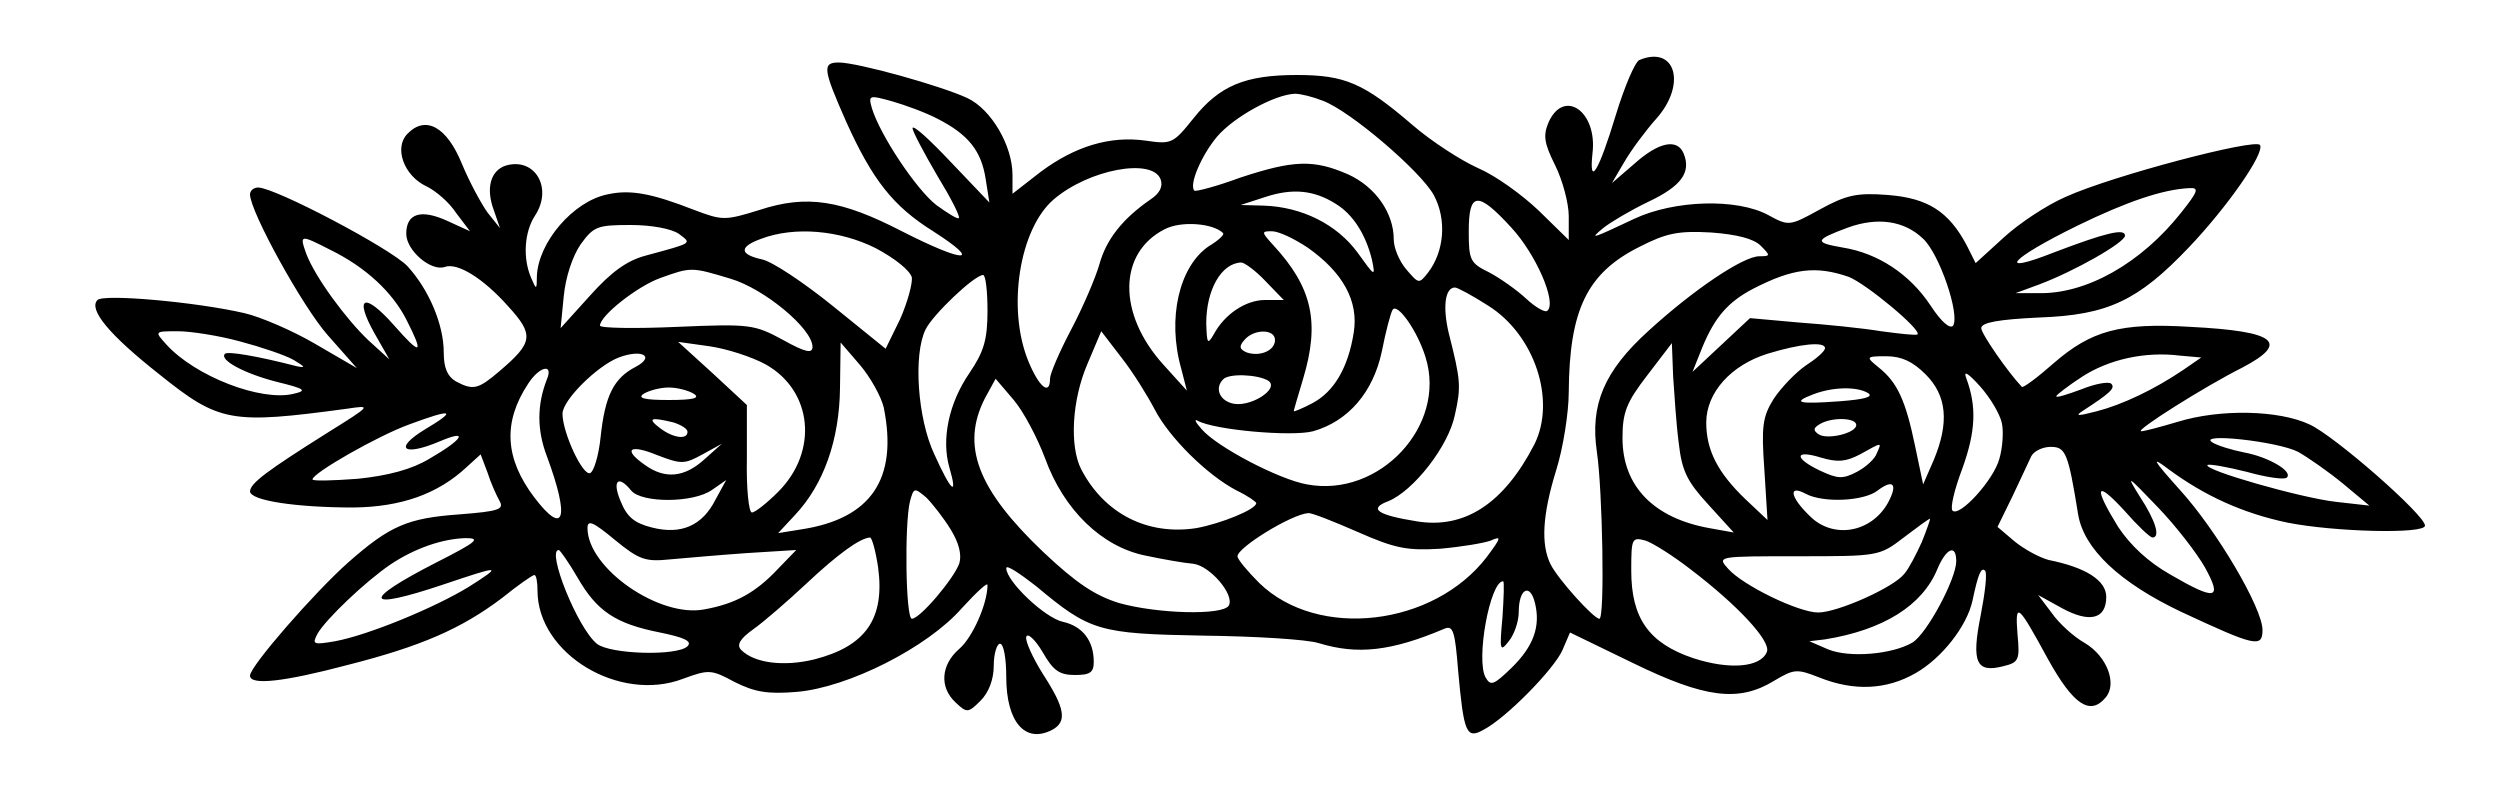 <?xml version="1.0" encoding="UTF-8" standalone="yes"?>
<svg version="1.0" xmlns="http://www.w3.org/2000/svg" width="300pt" height="96pt" viewBox="0 0 400 128" preserveAspectRatio="xMidYMid meet">
  <g transform="translate(0,128) scale(0.1,-0.1)" fill="#000000" stroke="none">
    <path d="M2623 1184 c-7 -3 -24 -43 -38 -89 -27 -89 -43 -116 -37 -60 8 66
-45 104 -70 50 -9 -21 -8 -33 10 -69 12 -24 22 -61 22 -82 l0 -38 -47 46 c-27
26 -70 57 -98 69 -27 12 -75 43 -105 69 -78 67 -108 80 -185 80 -83 0 -124
-17 -166 -70 -32 -40 -35 -41 -76 -35 -57 8 -113 -9 -168 -50 l-45 -35 0 30
c0 47 -34 105 -72 123 -43 20 -176 57 -206 57 -27 0 -25 -11 12 -95 42 -93 75
-135 139 -175 81 -52 50 -51 -50 0 -97 50 -152 59 -228 34 -55 -17 -59 -17
-104 0 -69 27 -103 33 -139 25 -55 -11 -111 -77 -113 -131 0 -22 -1 -22 -9 -3
-14 32 -11 74 6 100 29 44 0 94 -47 80 -24 -8 -32 -36 -19 -71 l10 -29 -20 25
c-10 14 -29 49 -41 78 -24 59 -58 78 -87 48 -22 -22 -6 -67 30 -84 15 -7 37
-26 48 -43 l22 -29 -35 16 c-43 20 -67 13 -67 -20 0 -27 40 -61 62 -53 20 7
61 -18 101 -63 42 -46 40 -58 -14 -104 -34 -29 -42 -31 -70 -16 -13 8 -19 21
-19 46 0 45 -24 101 -58 138 -26 28 -212 126 -239 126 -7 0 -13 -5 -13 -11 0
-27 84 -180 125 -226 l46 -52 -67 39 c-36 21 -87 43 -113 49 -78 18 -225 31
-235 21 -15 -15 19 -56 99 -119 96 -77 114 -80 300 -55 40 6 40 6 -32 -39 -97
-61 -122 -80 -123 -93 0 -15 74 -26 166 -26 75 1 134 21 181 65 l22 20 11 -29
c5 -16 14 -36 19 -45 8 -14 0 -17 -64 -22 -83 -6 -111 -18 -178 -77 -54 -48
-157 -166 -157 -181 0 -16 54 -10 156 17 118 30 182 58 247 107 26 21 49 37
52 37 3 0 5 -11 5 -25 0 -101 131 -180 233 -141 41 15 45 15 82 -5 32 -16 52
-20 100 -16 82 7 209 71 264 134 23 25 41 42 41 37 0 -30 -24 -84 -45 -102
-30 -26 -32 -62 -6 -86 18 -17 20 -17 40 3 13 13 21 34 21 56 0 19 5 35 10 35
6 0 10 -24 10 -53 0 -72 30 -107 73 -85 25 13 21 35 -14 89 -17 27 -29 54 -27
60 2 7 14 -4 26 -24 17 -30 27 -37 52 -37 24 0 30 4 30 21 0 34 -18 57 -49 64
-29 6 -91 65 -91 86 0 6 21 -8 48 -29 86 -72 100 -76 267 -79 83 -1 166 -6
185 -12 62 -19 116 -13 201 23 14 6 17 -4 22 -67 9 -99 13 -110 40 -95 37 19
114 98 127 128 l12 28 101 -49 c115 -56 169 -63 226 -28 32 19 36 19 72 5 55
-22 107 -20 154 7 42 24 82 75 91 116 9 43 14 54 20 48 4 -3 0 -36 -7 -72 -15
-75 -7 -92 36 -81 25 6 27 10 23 51 -4 53 0 50 49 -40 40 -72 67 -91 92 -61
19 22 2 66 -33 87 -18 10 -42 32 -53 48 l-22 29 38 -21 c44 -24 71 -18 71 18
0 26 -32 47 -92 59 -15 4 -39 17 -55 30 l-27 23 24 49 c13 27 26 56 30 64 4 8
18 15 31 15 24 0 28 -9 44 -108 9 -55 66 -109 165 -156 118 -55 130 -58 130
-29 0 35 -73 159 -132 224 -44 49 -47 55 -18 33 57 -42 118 -70 189 -85 74
-15 221 -19 221 -5 0 17 -145 144 -185 162 -49 23 -143 25 -211 4 -27 -8 -53
-15 -58 -15 -12 0 102 72 162 102 76 40 54 58 -83 65 -113 7 -159 -6 -219 -58
-26 -23 -49 -40 -51 -38 -22 23 -65 85 -65 94 0 9 28 14 93 17 110 4 158 27
239 112 61 64 122 151 114 164 -7 11 -236 -49 -311 -83 -30 -13 -74 -42 -99
-65 l-45 -41 -14 28 c-29 55 -63 76 -126 81 -50 4 -67 0 -109 -23 -49 -27 -50
-27 -83 -9 -50 27 -150 24 -214 -6 -68 -32 -73 -34 -50 -15 11 9 43 28 72 42
53 25 69 47 57 77 -10 25 -40 19 -79 -16 l-36 -31 20 34 c11 19 34 50 51 69
49 55 31 118 -27 94z m-1123 -94 c49 -25 70 -51 77 -96 l6 -38 -61 64 c-34 36
-61 61 -62 55 0 -5 18 -39 39 -75 22 -36 38 -67 35 -69 -2 -2 -18 8 -36 21
-32 25 -90 112 -103 155 -6 21 -4 21 32 11 21 -6 54 -18 73 -28z m616 29 c44
-16 157 -113 178 -151 21 -39 17 -90 -9 -124 -15 -19 -15 -18 -35 5 -11 13
-20 34 -20 48 0 42 -29 84 -73 104 -55 24 -87 23 -172 -5 -38 -14 -72 -23 -74
-21 -9 9 11 56 36 86 27 32 93 68 125 69 9 0 29 -5 44 -11z m-259 -126 c4 -11
-1 -22 -16 -32 -45 -31 -71 -64 -82 -104 -6 -21 -26 -68 -45 -104 -19 -36 -34
-71 -34 -79 0 -28 -18 -13 -35 29 -34 84 -14 211 41 258 56 48 158 67 171 32z
m280 -39 c28 -17 48 -49 58 -89 6 -29 5 -28 -23 11 -33 45 -89 73 -150 75
l-37 1 40 13 c43 14 77 11 112 -11z m1353 -14 c-64 -81 -152 -131 -229 -129
l-36 0 38 14 c56 21 137 67 137 78 0 12 -30 5 -114 -27 -94 -37 -70 -10 38 43
78 38 136 58 179 60 16 1 14 -5 -13 -39z m-1072 -24 c39 -42 73 -119 58 -133
-3 -4 -19 5 -34 19 -15 14 -42 33 -59 42 -31 15 -33 20 -33 66 0 63 14 65 68
6z m-461 -9 c2 -3 -8 -12 -23 -21 -47 -32 -67 -115 -44 -196 l9 -35 -38 42
c-73 81 -72 178 2 216 26 14 78 10 94 -6z m1120 -9 c26 -24 59 -121 48 -139
-5 -6 -19 6 -36 32 -33 50 -84 84 -141 93 -46 8 -45 12 9 32 47 17 90 11 120
-18z m-1991 8 c21 -16 24 -14 -53 -35 -30 -8 -55 -26 -89 -64 l-47 -52 5 51
c3 31 14 64 27 83 21 29 27 31 80 31 34 0 65 -6 77 -14z m315 -23 c32 -17 55
-36 58 -47 1 -10 -7 -40 -19 -67 l-23 -47 -84 68 c-47 38 -98 72 -114 75 -36
8 -37 20 -1 33 53 20 125 14 183 -15z m691 1 c57 -40 82 -86 74 -136 -9 -57
-32 -95 -66 -113 -17 -9 -30 -14 -30 -13 0 2 7 25 15 52 27 90 15 146 -48 214
-19 21 -19 22 -2 22 11 0 36 -12 57 -26z m725 3 c16 -16 16 -17 -2 -17 -26 0
-106 -54 -177 -119 -72 -65 -94 -119 -83 -194 9 -60 13 -267 4 -267 -9 0 -66
63 -78 87 -16 32 -13 80 9 151 11 35 20 92 20 125 1 131 29 190 113 232 43 22
62 26 115 23 41 -3 68 -10 79 -21z m-2288 -7 c57 -28 99 -68 121 -111 29 -57
24 -59 -20 -9 -47 53 -64 46 -31 -13 l24 -42 -33 30 c-37 35 -86 102 -100 139
-11 31 -10 31 39 6z m1496 -50 l29 -30 -30 0 c-31 0 -65 -23 -82 -55 -10 -17
-11 -15 -12 18 0 53 24 96 56 97 5 0 23 -13 39 -30z m-856 4 c54 -16 131 -80
131 -109 0 -11 -11 -9 -47 11 -46 25 -53 26 -170 21 -68 -3 -123 -2 -123 2 0
16 60 63 96 76 50 18 50 18 113 -1z m1789 3 c28 -11 117 -85 110 -92 -2 -2
-28 1 -58 5 -30 5 -90 11 -132 14 l-78 7 -46 -43 -46 -43 16 40 c20 48 41 72
81 93 64 33 101 37 153 19z m-1378 -54 c0 -47 -6 -66 -29 -100 -33 -48 -45
-106 -32 -151 14 -48 3 -39 -24 21 -27 57 -34 160 -14 200 11 23 78 87 92 87
4 0 7 -26 7 -57z m801 8 c75 -47 109 -152 74 -222 -49 -95 -112 -136 -189
-123 -62 10 -77 20 -45 32 40 16 97 88 107 139 10 45 9 55 -10 130 -10 42 -6
73 10 73 4 0 28 -13 53 -29z m-100 -83 c34 -109 -74 -225 -190 -203 -45 8
-144 60 -168 88 -10 11 -13 17 -7 14 26 -15 151 -26 185 -17 56 16 96 62 110
128 6 31 14 61 17 66 7 13 40 -33 53 -76z m-1898 26 c34 -9 73 -22 87 -30 18
-11 20 -13 5 -10 -66 17 -110 24 -115 20 -10 -10 32 -32 83 -45 45 -11 49 -14
27 -19 -52 -13 -158 28 -204 79 -19 21 -19 21 19 21 20 0 65 -7 98 -16z m1465
-110 c23 -44 83 -104 131 -129 17 -8 31 -18 31 -20 0 -10 -57 -33 -96 -40 -78
-12 -147 23 -184 94 -19 37 -15 111 10 169 l22 52 33 -43 c18 -23 41 -60 53
-83z m192 112 c0 -17 -24 -27 -45 -20 -12 5 -13 10 -4 20 15 18 49 18 49 0z
m-815 -39 c75 -42 85 -139 20 -204 -18 -18 -37 -33 -42 -33 -5 0 -9 39 -8 86
l0 86 -55 51 -55 50 50 -7 c28 -4 68 -17 90 -29z m189 -69 c23 -114 -20 -178
-132 -195 l-37 -6 27 29 c46 49 71 120 72 203 l1 73 31 -36 c17 -20 34 -51 38
-68z m1272 -57 c5 -44 13 -61 47 -98 l41 -45 -39 7 c-89 16 -139 67 -139 144
0 41 6 57 40 101 l39 51 2 -53 c2 -29 5 -77 9 -107z m234 152 c0 -5 -14 -17
-31 -28 -16 -11 -39 -35 -51 -53 -18 -29 -20 -44 -15 -114 l5 -80 -35 33 c-45
43 -63 79 -63 123 0 48 40 92 98 110 52 16 92 20 92 9z m-1903 -30 c-35 -18
-49 -46 -56 -112 -3 -30 -11 -56 -17 -58 -12 -4 -44 65 -44 95 0 22 56 77 90
90 37 14 59 2 27 -15z m2476 -5 c-46 -31 -96 -55 -138 -66 -31 -8 -36 -8 -22
1 43 28 52 36 45 43 -4 4 -26 0 -48 -9 -22 -8 -40 -14 -40 -11 0 2 18 16 41
31 43 28 101 41 157 34 l34 -3 -29 -20z m-412 -7 c34 -34 38 -77 13 -137 l-17
-39 -13 62 c-15 72 -28 101 -58 125 -21 17 -21 18 12 18 24 0 42 -8 63 -29z
m-2206 -8 c-16 -41 -16 -81 0 -123 37 -100 28 -129 -20 -66 -47 62 -51 120
-10 182 18 28 41 33 30 7z m2328 -70 c3 -14 1 -40 -4 -57 -9 -34 -64 -94 -75
-83 -4 4 3 34 16 68 21 59 23 98 6 144 -5 13 3 8 22 -13 17 -19 32 -45 35 -59z
m-1174 68 c20 -13 -31 -45 -59 -36 -20 6 -26 25 -13 38 9 10 55 8 72 -2z
m-357 -124 c30 -83 91 -142 161 -156 28 -6 63 -12 76 -13 27 -3 67 -50 57 -67
-10 -16 -114 -13 -175 4 -39 12 -69 32 -122 82 -105 100 -132 170 -93 246 l17
31 29 -34 c16 -19 38 -61 50 -93z m-562 103 c11 -7 -1 -10 -40 -10 -39 0 -51
3 -40 10 8 5 26 10 40 10 14 0 32 -5 40 -10z m1879 1 c9 -6 -6 -10 -45 -13
-68 -5 -77 -2 -43 11 31 12 70 13 88 2z m-2309 -58 c-51 -31 -35 -44 24 -19
47 20 37 3 -17 -28 -28 -17 -66 -27 -114 -32 -40 -3 -73 -4 -73 -1 0 10 105
70 155 88 70 26 77 23 25 -8z m398 11 c12 -4 22 -10 22 -15 0 -13 -23 -10 -44
6 -21 16 -15 18 22 9z m1892 -4 c0 -13 -46 -24 -60 -15 -9 6 -9 10 1 16 19 12
59 11 59 -1z m707 -43 c16 -9 49 -32 72 -51 l42 -35 -53 6 c-55 6 -213 51
-206 59 3 2 31 -3 63 -11 32 -9 61 -13 64 -9 10 10 -30 33 -68 40 -20 4 -43
11 -51 16 -26 16 104 2 137 -15z m-2553 -4 l31 17 -28 -25 c-32 -29 -63 -32
-95 -9 -36 25 -25 34 19 16 39 -15 44 -15 73 1z m1879 2 c-3 -9 -17 -22 -32
-30 -23 -12 -31 -11 -59 2 -42 20 -41 34 1 21 27 -8 40 -7 63 5 36 20 35 20
27 2z m525 -183 c28 -51 18 -54 -56 -11 -35 20 -63 46 -83 76 -40 65 -36 76
10 26 21 -24 41 -43 45 -43 13 0 5 27 -20 65 -23 37 -21 35 28 -16 29 -30 63
-74 76 -97z m-2518 123 c17 -20 99 -20 129 1 l23 16 -17 -31 c-21 -42 -55 -57
-102 -45 -28 7 -40 17 -50 42 -14 33 -4 43 17 17z m2011 -19 c-27 -49 -89 -59
-126 -21 -31 30 -34 50 -6 35 28 -15 93 -12 115 5 25 19 33 11 17 -19z m-1500
-43 c13 -21 18 -40 14 -54 -8 -24 -63 -89 -76 -89 -10 0 -12 152 -3 188 6 22
7 22 26 6 10 -10 28 -33 39 -51z m651 -4 c61 -27 80 -30 132 -27 34 3 70 9 81
13 18 8 17 5 -6 -26 -85 -111 -270 -133 -364 -42 -19 19 -35 38 -35 43 0 14
86 67 113 69 5 1 40 -13 79 -30z m-1100 -44 c23 2 79 7 122 10 l80 5 -30 -31
c-35 -37 -67 -55 -117 -64 -72 -14 -187 66 -187 130 0 14 9 10 44 -19 39 -32
49 -35 88 -31z m2003 28 c-9 -20 -21 -43 -28 -51 -17 -22 -107 -62 -138 -62
-31 0 -120 43 -144 70 -18 20 -17 20 112 20 128 0 130 0 169 30 21 16 40 30
42 30 1 0 -5 -17 -13 -37z m-2377 -33 c-121 -62 -116 -78 12 -35 92 31 95 31
40 -4 -54 -33 -160 -77 -214 -87 -35 -6 -37 -5 -28 12 13 23 77 84 117 111 39
26 83 41 120 42 25 0 18 -6 -47 -39z m707 -8 c11 -82 -20 -126 -102 -147 -49
-12 -96 -6 -117 15 -8 8 -2 18 19 33 17 12 55 45 85 73 51 48 86 73 102 74 3
0 9 -21 13 -48z m1300 -3 c75 -57 129 -115 122 -132 -10 -25 -60 -29 -118 -10
-71 24 -99 64 -99 140 0 52 1 54 23 48 12 -4 45 -25 72 -46z m-1781 -13 c31
-54 61 -74 132 -88 39 -8 52 -14 44 -22 -16 -16 -124 -13 -145 4 -31 25 -81
150 -61 150 2 0 16 -20 30 -44z m2206 26 c0 -28 -47 -116 -70 -130 -32 -19
-101 -25 -135 -11 l-30 13 25 3 c93 15 156 54 180 113 14 33 30 40 30 12z
m-726 -89 c-5 -54 -4 -57 10 -39 9 11 16 32 16 47 0 37 18 47 26 14 9 -37 -2
-69 -38 -104 -28 -27 -33 -29 -41 -15 -16 28 7 154 28 154 2 0 1 -26 -1 -57z"/>
  </g>
</svg>
